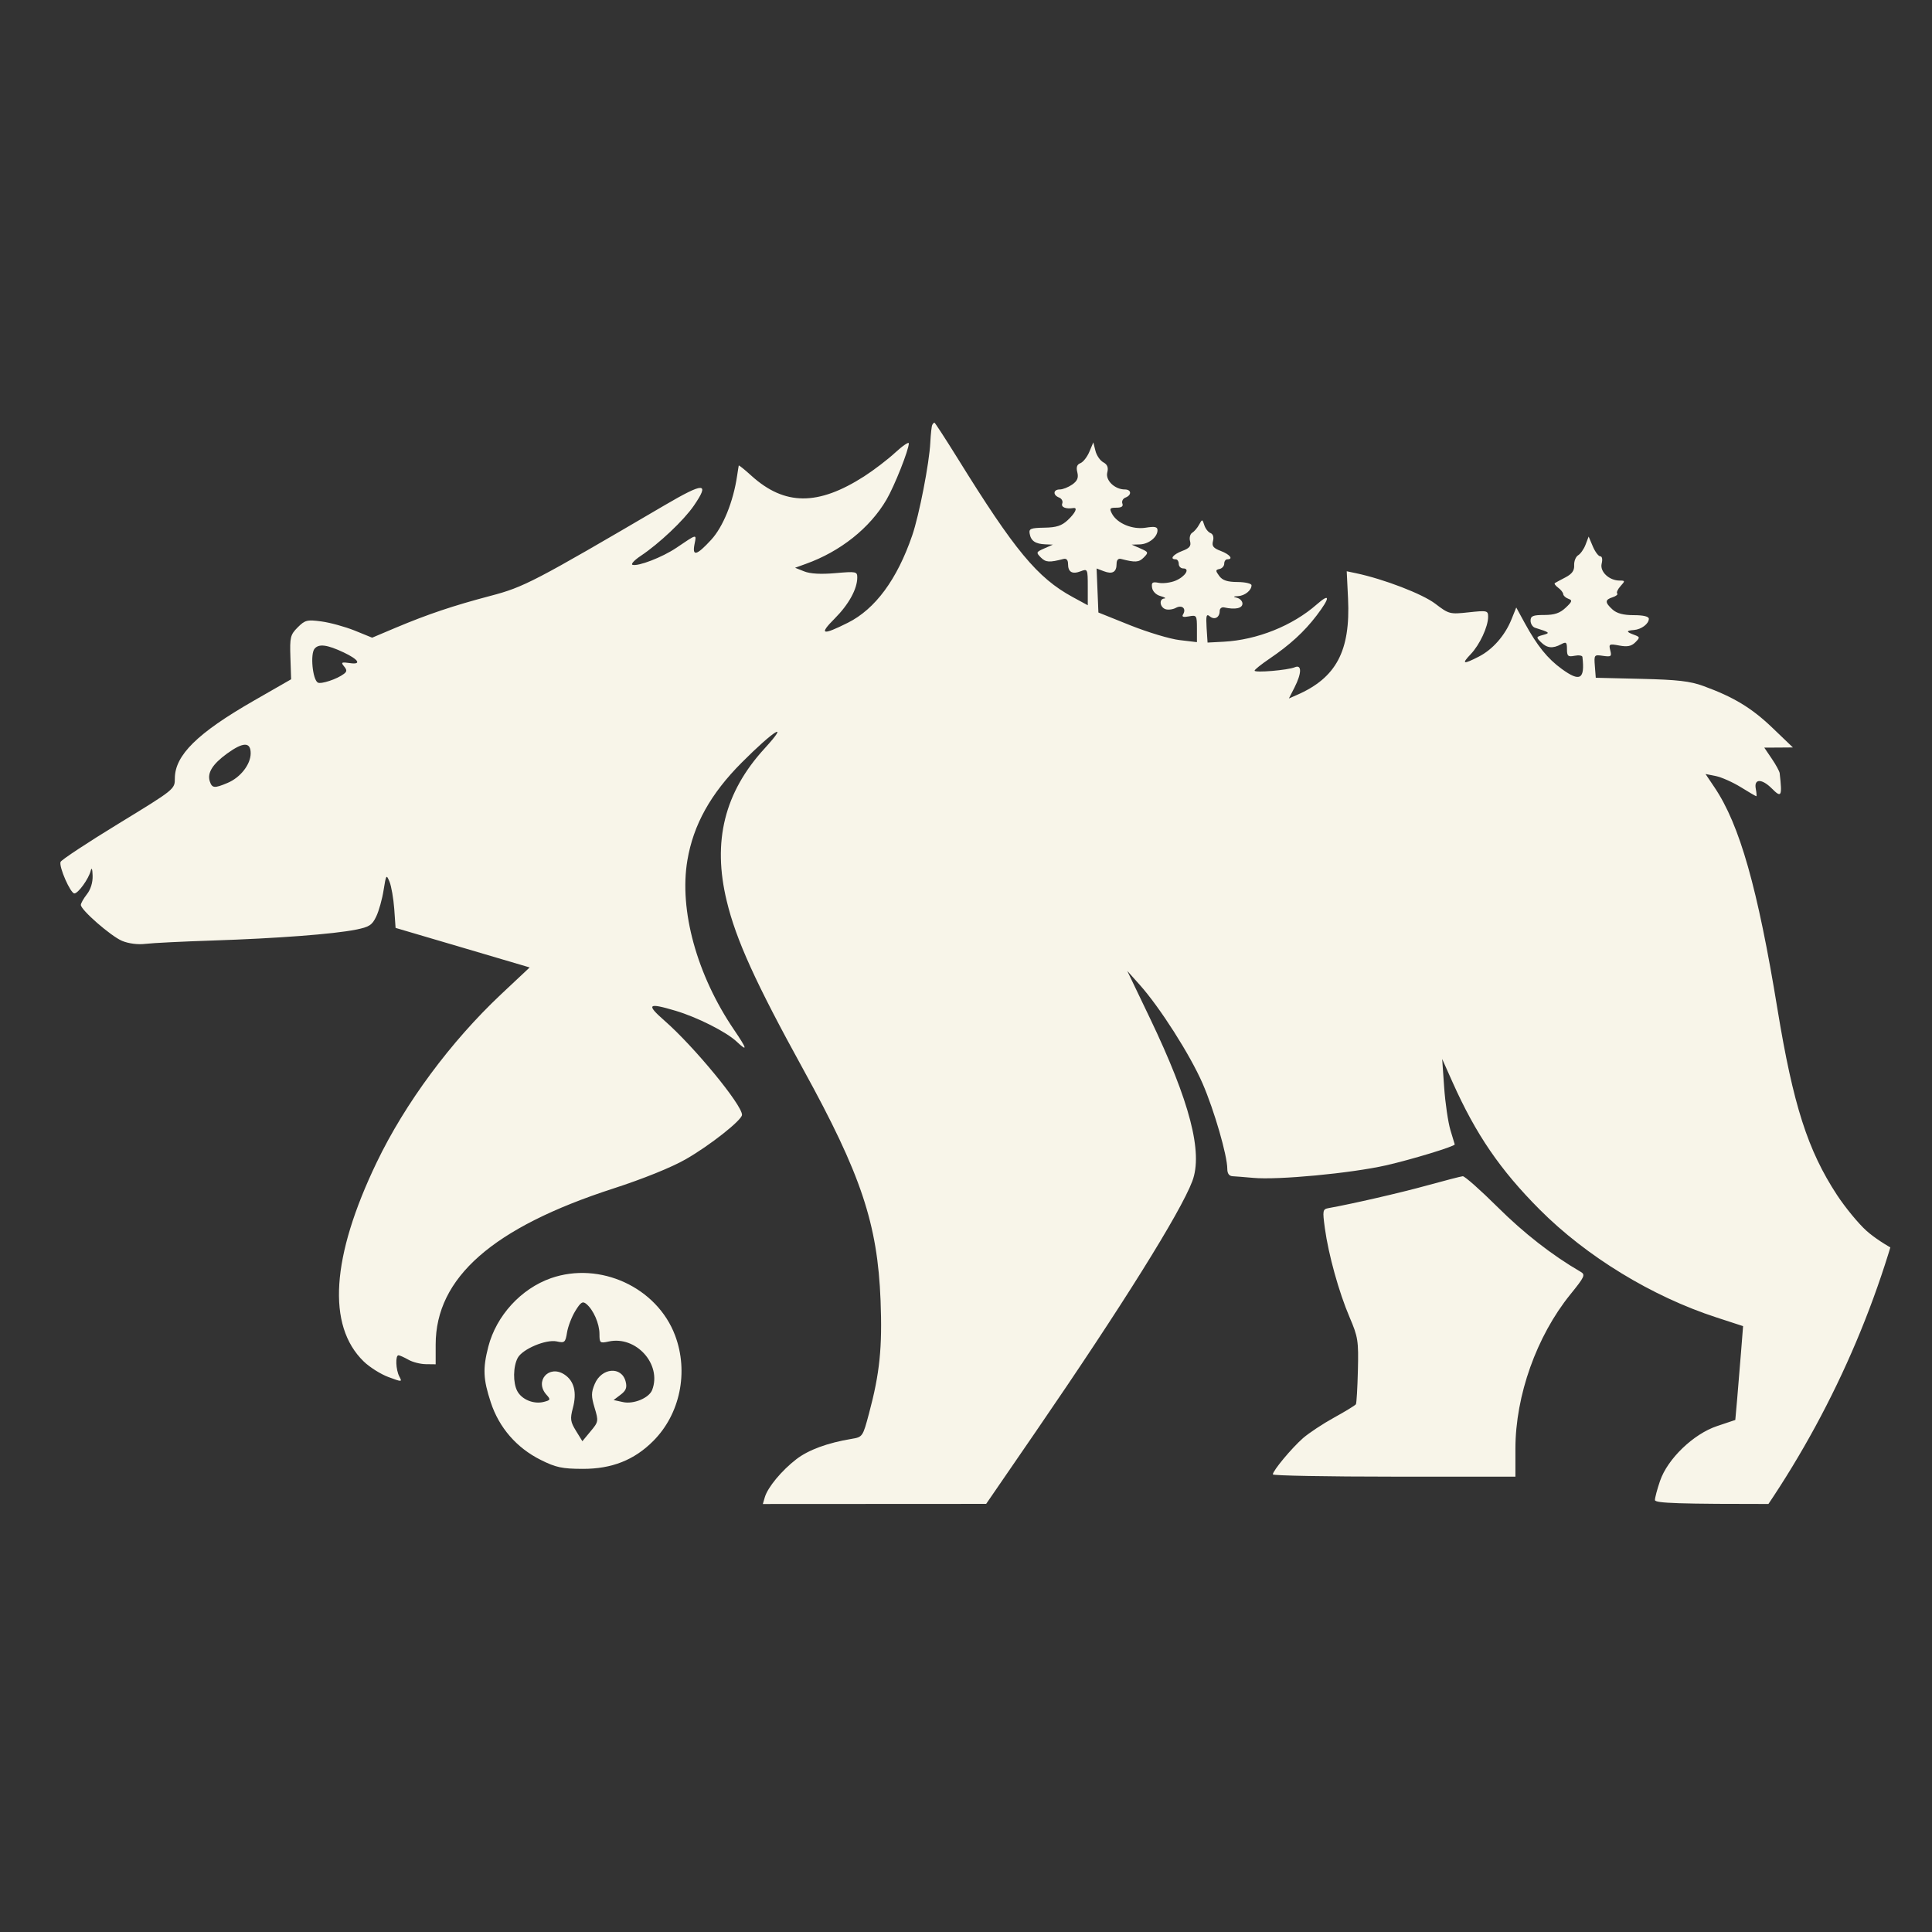 <?xml version="1.0" encoding="UTF-8"?> <svg xmlns="http://www.w3.org/2000/svg" width="32" height="32" viewBox="0 0 32 32" fill="none"><rect x="0" y="0" width="32" height="32" fill="#333333" stroke="none"/><g clip-path="url(#clip0_822_1242)"><path fill-rule="evenodd" clip-rule="evenodd" d="M15.441 7.038C15.43 7.059 15.416 7.189 15.409 7.327C15.393 7.667 15.224 8.535 15.109 8.869C14.859 9.597 14.497 10.088 14.043 10.315C13.614 10.53 13.559 10.511 13.827 10.243C14.058 10.011 14.199 9.755 14.199 9.565C14.199 9.466 14.18 9.463 13.835 9.493C13.596 9.514 13.419 9.504 13.32 9.464L13.169 9.404L13.346 9.34C13.919 9.135 14.408 8.746 14.683 8.276C14.816 8.048 15.053 7.451 15.053 7.343C15.053 7.314 14.952 7.382 14.828 7.496C14.705 7.61 14.473 7.787 14.313 7.89C13.549 8.38 12.996 8.377 12.446 7.88C12.333 7.777 12.238 7.701 12.236 7.711C12.233 7.721 12.222 7.797 12.209 7.88C12.146 8.308 11.977 8.726 11.779 8.941C11.537 9.204 11.462 9.222 11.504 9.01C11.538 8.841 11.551 8.838 11.199 9.076C10.97 9.23 10.569 9.385 10.476 9.355C10.445 9.344 10.507 9.277 10.614 9.206C10.917 9.004 11.325 8.619 11.492 8.376C11.76 7.985 11.665 7.984 11.009 8.368C8.843 9.638 8.677 9.724 8.125 9.869C7.504 10.033 7.09 10.172 6.552 10.398L6.164 10.562L5.874 10.444C5.714 10.38 5.467 10.312 5.324 10.293C5.087 10.261 5.052 10.27 4.931 10.391C4.809 10.513 4.799 10.554 4.81 10.887L4.822 11.251L4.198 11.609C3.27 12.142 2.897 12.509 2.896 12.892C2.896 13.072 2.895 13.073 1.962 13.643C1.448 13.957 1.016 14.242 1.003 14.276C0.973 14.356 1.167 14.798 1.232 14.798C1.295 14.798 1.47 14.555 1.503 14.421C1.518 14.36 1.531 14.392 1.534 14.502C1.538 14.615 1.502 14.733 1.439 14.812C1.384 14.882 1.339 14.962 1.339 14.988C1.339 15.072 1.837 15.506 2.022 15.584C2.132 15.629 2.283 15.649 2.411 15.633C2.526 15.619 3.027 15.594 3.524 15.578C4.581 15.543 5.527 15.472 5.893 15.398C6.116 15.354 6.164 15.323 6.232 15.179C6.276 15.087 6.331 14.89 6.354 14.741C6.395 14.484 6.399 14.478 6.452 14.605C6.482 14.679 6.517 14.881 6.53 15.054L6.552 15.369L7.662 15.696L8.773 16.024L8.302 16.466C7.466 17.252 6.71 18.273 6.24 19.251C5.487 20.817 5.412 21.956 6.024 22.55C6.122 22.645 6.306 22.761 6.433 22.808C6.659 22.892 6.664 22.892 6.614 22.799C6.555 22.688 6.546 22.445 6.601 22.448C6.622 22.449 6.695 22.482 6.764 22.521C6.833 22.561 6.963 22.594 7.053 22.595L7.216 22.597V22.272C7.216 21.162 8.162 20.332 10.16 19.685C10.651 19.526 11.119 19.337 11.356 19.202C11.757 18.973 12.29 18.552 12.29 18.465C12.29 18.299 11.495 17.333 11.008 16.907C10.697 16.634 10.728 16.604 11.188 16.741C11.548 16.848 12.03 17.091 12.202 17.253C12.388 17.428 12.376 17.377 12.157 17.055C11.542 16.15 11.246 15.075 11.385 14.25C11.484 13.661 11.77 13.147 12.286 12.63C12.819 12.095 13.096 11.924 12.664 12.397C11.999 13.123 11.797 13.935 12.037 14.924C12.192 15.568 12.514 16.276 13.307 17.717C14.263 19.454 14.535 20.269 14.585 21.54C14.615 22.317 14.572 22.746 14.393 23.413C14.291 23.796 14.287 23.802 14.106 23.832C13.704 23.899 13.392 24.014 13.19 24.169C12.947 24.356 12.717 24.633 12.668 24.798L12.635 24.911L14.485 24.91L16.334 24.909L17.163 23.702C18.579 21.639 19.551 20.085 19.748 19.565C19.928 19.091 19.709 18.247 19.045 16.861L18.671 16.081L18.874 16.308C19.209 16.681 19.714 17.474 19.92 17.949C20.112 18.393 20.328 19.139 20.328 19.361C20.328 19.437 20.358 19.479 20.416 19.482C20.464 19.484 20.616 19.497 20.755 19.509C21.162 19.548 22.377 19.433 22.956 19.302C23.379 19.206 24.098 18.987 24.095 18.955C24.094 18.952 24.062 18.844 24.023 18.716C23.985 18.588 23.938 18.271 23.92 18.012L23.887 17.54L24.06 17.927C24.445 18.788 24.847 19.377 25.501 20.033C26.277 20.812 27.364 21.475 28.43 21.821L28.871 21.965L28.837 22.394C28.818 22.63 28.789 22.98 28.773 23.171L28.742 23.519L28.441 23.62C28.049 23.75 27.619 24.164 27.495 24.53C27.448 24.666 27.411 24.808 27.411 24.845C27.411 24.899 27.796 24.911 29.47 24.911C31.398 24.911 31.53 24.905 31.532 24.823C31.533 24.775 31.643 23.886 31.778 22.848C31.912 21.811 32.011 20.945 31.999 20.924C31.986 20.903 31.927 20.886 31.866 20.886C31.688 20.886 31.172 20.615 30.915 20.386C30.784 20.269 30.564 20.002 30.426 19.792C29.941 19.051 29.701 18.302 29.44 16.712C29.113 14.711 28.814 13.658 28.398 13.042L28.249 12.82L28.42 12.854C28.514 12.873 28.7 12.956 28.833 13.038C28.966 13.121 29.082 13.188 29.09 13.188C29.098 13.188 29.094 13.132 29.081 13.063C29.049 12.896 29.181 12.894 29.346 13.059C29.507 13.221 29.521 13.194 29.477 12.806C29.473 12.775 29.415 12.667 29.346 12.566L29.222 12.383L29.459 12.382L29.696 12.38L29.358 12.056C29.015 11.727 28.717 11.546 28.215 11.363C27.995 11.282 27.783 11.258 27.185 11.244L26.431 11.226L26.416 11.033C26.401 10.845 26.405 10.841 26.551 10.863C26.685 10.882 26.698 10.873 26.671 10.772C26.644 10.666 26.654 10.661 26.82 10.692C26.954 10.717 27.02 10.704 27.085 10.64C27.166 10.558 27.165 10.551 27.065 10.514C26.931 10.465 26.931 10.445 27.063 10.435C27.187 10.425 27.31 10.332 27.31 10.249C27.31 10.211 27.22 10.189 27.061 10.189C26.889 10.189 26.78 10.16 26.709 10.096C26.58 9.979 26.58 9.933 26.711 9.892C26.768 9.874 26.802 9.845 26.786 9.83C26.77 9.814 26.795 9.759 26.841 9.708C26.919 9.622 26.918 9.616 26.827 9.616C26.652 9.616 26.495 9.468 26.529 9.334C26.546 9.263 26.536 9.214 26.505 9.214C26.476 9.214 26.42 9.14 26.382 9.05L26.313 8.887L26.262 9.021C26.234 9.095 26.178 9.174 26.139 9.197C26.1 9.22 26.07 9.294 26.073 9.362C26.078 9.45 26.038 9.506 25.929 9.563C25.846 9.606 25.767 9.649 25.753 9.658C25.739 9.667 25.764 9.701 25.808 9.734C25.852 9.766 25.89 9.814 25.892 9.841C25.894 9.867 25.933 9.902 25.978 9.918C26.047 9.942 26.04 9.965 25.932 10.066C25.836 10.156 25.747 10.186 25.578 10.186C25.39 10.186 25.351 10.203 25.351 10.28C25.351 10.332 25.385 10.385 25.426 10.398C25.671 10.474 25.682 10.484 25.557 10.517C25.442 10.548 25.44 10.554 25.523 10.636C25.622 10.736 25.718 10.746 25.857 10.671C25.941 10.626 25.954 10.636 25.954 10.752C25.954 10.867 25.971 10.883 26.079 10.862C26.148 10.848 26.207 10.857 26.21 10.881C26.253 11.252 26.171 11.3 25.869 11.081C25.632 10.909 25.461 10.697 25.257 10.324L25.114 10.062L25.035 10.258C24.928 10.525 24.724 10.758 24.493 10.876C24.233 11.009 24.203 11 24.359 10.836C24.508 10.681 24.648 10.38 24.648 10.216C24.648 10.113 24.632 10.109 24.326 10.142C24.013 10.176 23.999 10.172 23.772 9.999C23.561 9.838 22.923 9.592 22.459 9.494L22.306 9.462L22.328 9.916C22.369 10.783 22.132 11.228 21.478 11.512L21.348 11.569L21.441 11.387C21.562 11.148 21.564 11.001 21.445 11.052C21.331 11.1 20.78 11.147 20.78 11.108C20.78 11.091 20.889 11.004 21.023 10.913C21.365 10.681 21.6 10.466 21.807 10.195C22.034 9.897 22.036 9.813 21.811 10.01C21.409 10.364 20.823 10.599 20.267 10.629L20.001 10.643L19.985 10.398C19.973 10.197 19.982 10.162 20.037 10.208C20.116 10.274 20.202 10.228 20.202 10.119C20.202 10.078 20.236 10.051 20.277 10.061C20.46 10.101 20.579 10.076 20.579 9.997C20.579 9.958 20.539 9.915 20.491 9.902C20.419 9.884 20.421 9.878 20.506 9.874C20.618 9.867 20.73 9.778 20.729 9.694C20.729 9.665 20.625 9.641 20.498 9.64C20.328 9.639 20.248 9.613 20.194 9.539C20.13 9.452 20.131 9.438 20.2 9.424C20.242 9.415 20.277 9.375 20.277 9.336C20.277 9.296 20.3 9.264 20.328 9.264C20.434 9.264 20.371 9.183 20.221 9.126C20.096 9.079 20.069 9.045 20.091 8.961C20.108 8.897 20.092 8.845 20.049 8.829C20.011 8.814 19.965 8.755 19.947 8.698C19.915 8.597 19.912 8.596 19.861 8.69C19.833 8.743 19.781 8.803 19.747 8.824C19.712 8.844 19.696 8.908 19.711 8.964C19.732 9.044 19.703 9.08 19.58 9.126C19.43 9.183 19.367 9.264 19.474 9.264C19.501 9.264 19.524 9.298 19.524 9.34C19.524 9.381 19.557 9.415 19.598 9.415C19.717 9.415 19.631 9.551 19.47 9.618C19.39 9.651 19.266 9.667 19.195 9.654C19.087 9.633 19.069 9.646 19.082 9.734C19.091 9.795 19.148 9.853 19.222 9.873C19.291 9.892 19.32 9.91 19.285 9.913C19.195 9.92 19.208 10.053 19.301 10.089C19.345 10.105 19.423 10.096 19.474 10.069C19.579 10.012 19.654 10.08 19.595 10.177C19.57 10.217 19.6 10.227 19.692 10.209C19.82 10.185 19.825 10.192 19.825 10.41V10.636L19.538 10.602C19.38 10.584 19.012 10.473 18.721 10.357L18.193 10.145L18.178 9.78L18.163 9.416L18.282 9.461C18.425 9.516 18.494 9.476 18.494 9.34C18.494 9.275 18.521 9.246 18.569 9.258C18.804 9.319 18.863 9.315 18.943 9.235C19.026 9.151 19.024 9.144 18.888 9.084L18.745 9.021L18.88 9.017C19.027 9.012 19.172 8.896 19.172 8.782C19.172 8.726 19.128 8.716 18.979 8.74C18.759 8.776 18.505 8.671 18.418 8.509C18.372 8.421 18.381 8.409 18.491 8.409C18.577 8.409 18.608 8.387 18.59 8.34C18.576 8.302 18.599 8.257 18.642 8.241C18.748 8.2 18.741 8.107 18.631 8.107C18.464 8.107 18.307 7.956 18.34 7.826C18.361 7.742 18.342 7.694 18.274 7.657C18.222 7.629 18.163 7.544 18.144 7.467L18.109 7.327L18.043 7.483C18.007 7.569 17.941 7.653 17.896 7.671C17.838 7.693 17.822 7.738 17.844 7.823C17.866 7.914 17.845 7.965 17.759 8.026C17.695 8.07 17.603 8.107 17.553 8.107C17.443 8.107 17.436 8.2 17.542 8.241C17.585 8.257 17.609 8.302 17.594 8.34C17.571 8.401 17.653 8.434 17.778 8.415C17.855 8.403 17.812 8.495 17.686 8.614C17.586 8.708 17.499 8.737 17.297 8.74C17.07 8.744 17.039 8.757 17.055 8.841C17.076 8.96 17.15 9.009 17.314 9.016L17.439 9.021L17.296 9.084C17.16 9.144 17.158 9.151 17.241 9.235C17.322 9.315 17.38 9.319 17.615 9.258C17.663 9.246 17.69 9.275 17.69 9.34C17.69 9.476 17.759 9.516 17.9 9.462C18.014 9.418 18.017 9.424 18.017 9.721V10.025L17.765 9.888C17.182 9.57 16.807 9.118 15.861 7.591C15.659 7.266 15.486 7 15.477 7C15.468 7 15.452 7.017 15.441 7.038ZM5.21 10.745C5.137 10.832 5.177 11.252 5.263 11.305C5.315 11.337 5.584 11.248 5.697 11.161C5.748 11.122 5.748 11.097 5.698 11.036C5.643 10.97 5.656 10.963 5.796 10.983C5.993 11.012 5.943 10.925 5.694 10.807C5.419 10.677 5.281 10.659 5.21 10.745ZM3.76 12.482C3.521 12.656 3.431 12.8 3.474 12.939C3.512 13.056 3.55 13.06 3.768 12.968C3.982 12.879 4.152 12.661 4.152 12.477C4.152 12.286 4.029 12.287 3.76 12.482ZM23.643 19.633C23.198 19.756 22.402 19.939 22.006 20.01C21.907 20.028 21.904 20.047 21.944 20.344C22.005 20.786 22.176 21.402 22.353 21.817C22.493 22.144 22.503 22.207 22.491 22.697C22.484 22.988 22.469 23.241 22.458 23.259C22.446 23.277 22.285 23.376 22.098 23.479C21.912 23.581 21.68 23.735 21.583 23.819C21.394 23.985 21.082 24.359 21.082 24.421C21.081 24.441 21.985 24.458 23.09 24.458H25.1L25.1 23.993C25.101 23.113 25.451 22.131 26.008 21.442C26.247 21.147 26.263 21.113 26.18 21.065C25.706 20.789 25.241 20.426 24.806 19.994C24.52 19.71 24.26 19.48 24.228 19.482C24.196 19.485 23.933 19.553 23.643 19.633ZM9.125 21.171C8.63 21.345 8.221 21.791 8.088 22.305C7.995 22.667 8.002 22.842 8.129 23.228C8.266 23.646 8.557 23.982 8.957 24.181C9.207 24.306 9.31 24.328 9.653 24.329C10.134 24.33 10.505 24.183 10.819 23.868C11.264 23.423 11.409 22.726 11.182 22.12C10.883 21.323 9.938 20.887 9.125 21.171ZM9.53 21.712C9.47 21.809 9.408 21.97 9.392 22.069C9.365 22.236 9.352 22.247 9.221 22.218C9.044 22.18 8.654 22.344 8.575 22.491C8.498 22.635 8.495 22.904 8.568 23.041C8.643 23.181 8.839 23.262 9.006 23.22C9.119 23.191 9.123 23.181 9.052 23.102C8.847 22.876 9.092 22.598 9.348 22.766C9.51 22.872 9.558 23.063 9.488 23.323C9.441 23.501 9.448 23.55 9.54 23.699L9.646 23.871L9.781 23.708C9.913 23.551 9.915 23.538 9.849 23.319C9.791 23.126 9.791 23.066 9.85 22.924C9.964 22.651 10.298 22.625 10.363 22.884C10.388 22.983 10.369 23.033 10.279 23.101L10.163 23.189L10.319 23.223C10.494 23.262 10.751 23.155 10.802 23.022C10.965 22.597 10.535 22.119 10.08 22.22C9.937 22.251 9.929 22.244 9.929 22.095C9.929 21.924 9.829 21.695 9.712 21.598C9.651 21.547 9.619 21.567 9.53 21.712Z" fill="#F8F5E9"></path></g><defs><clipPath id="clip0_822_1242"><rect width="32" height="32" rx="16" fill="white"></rect></clipPath></defs></svg> 